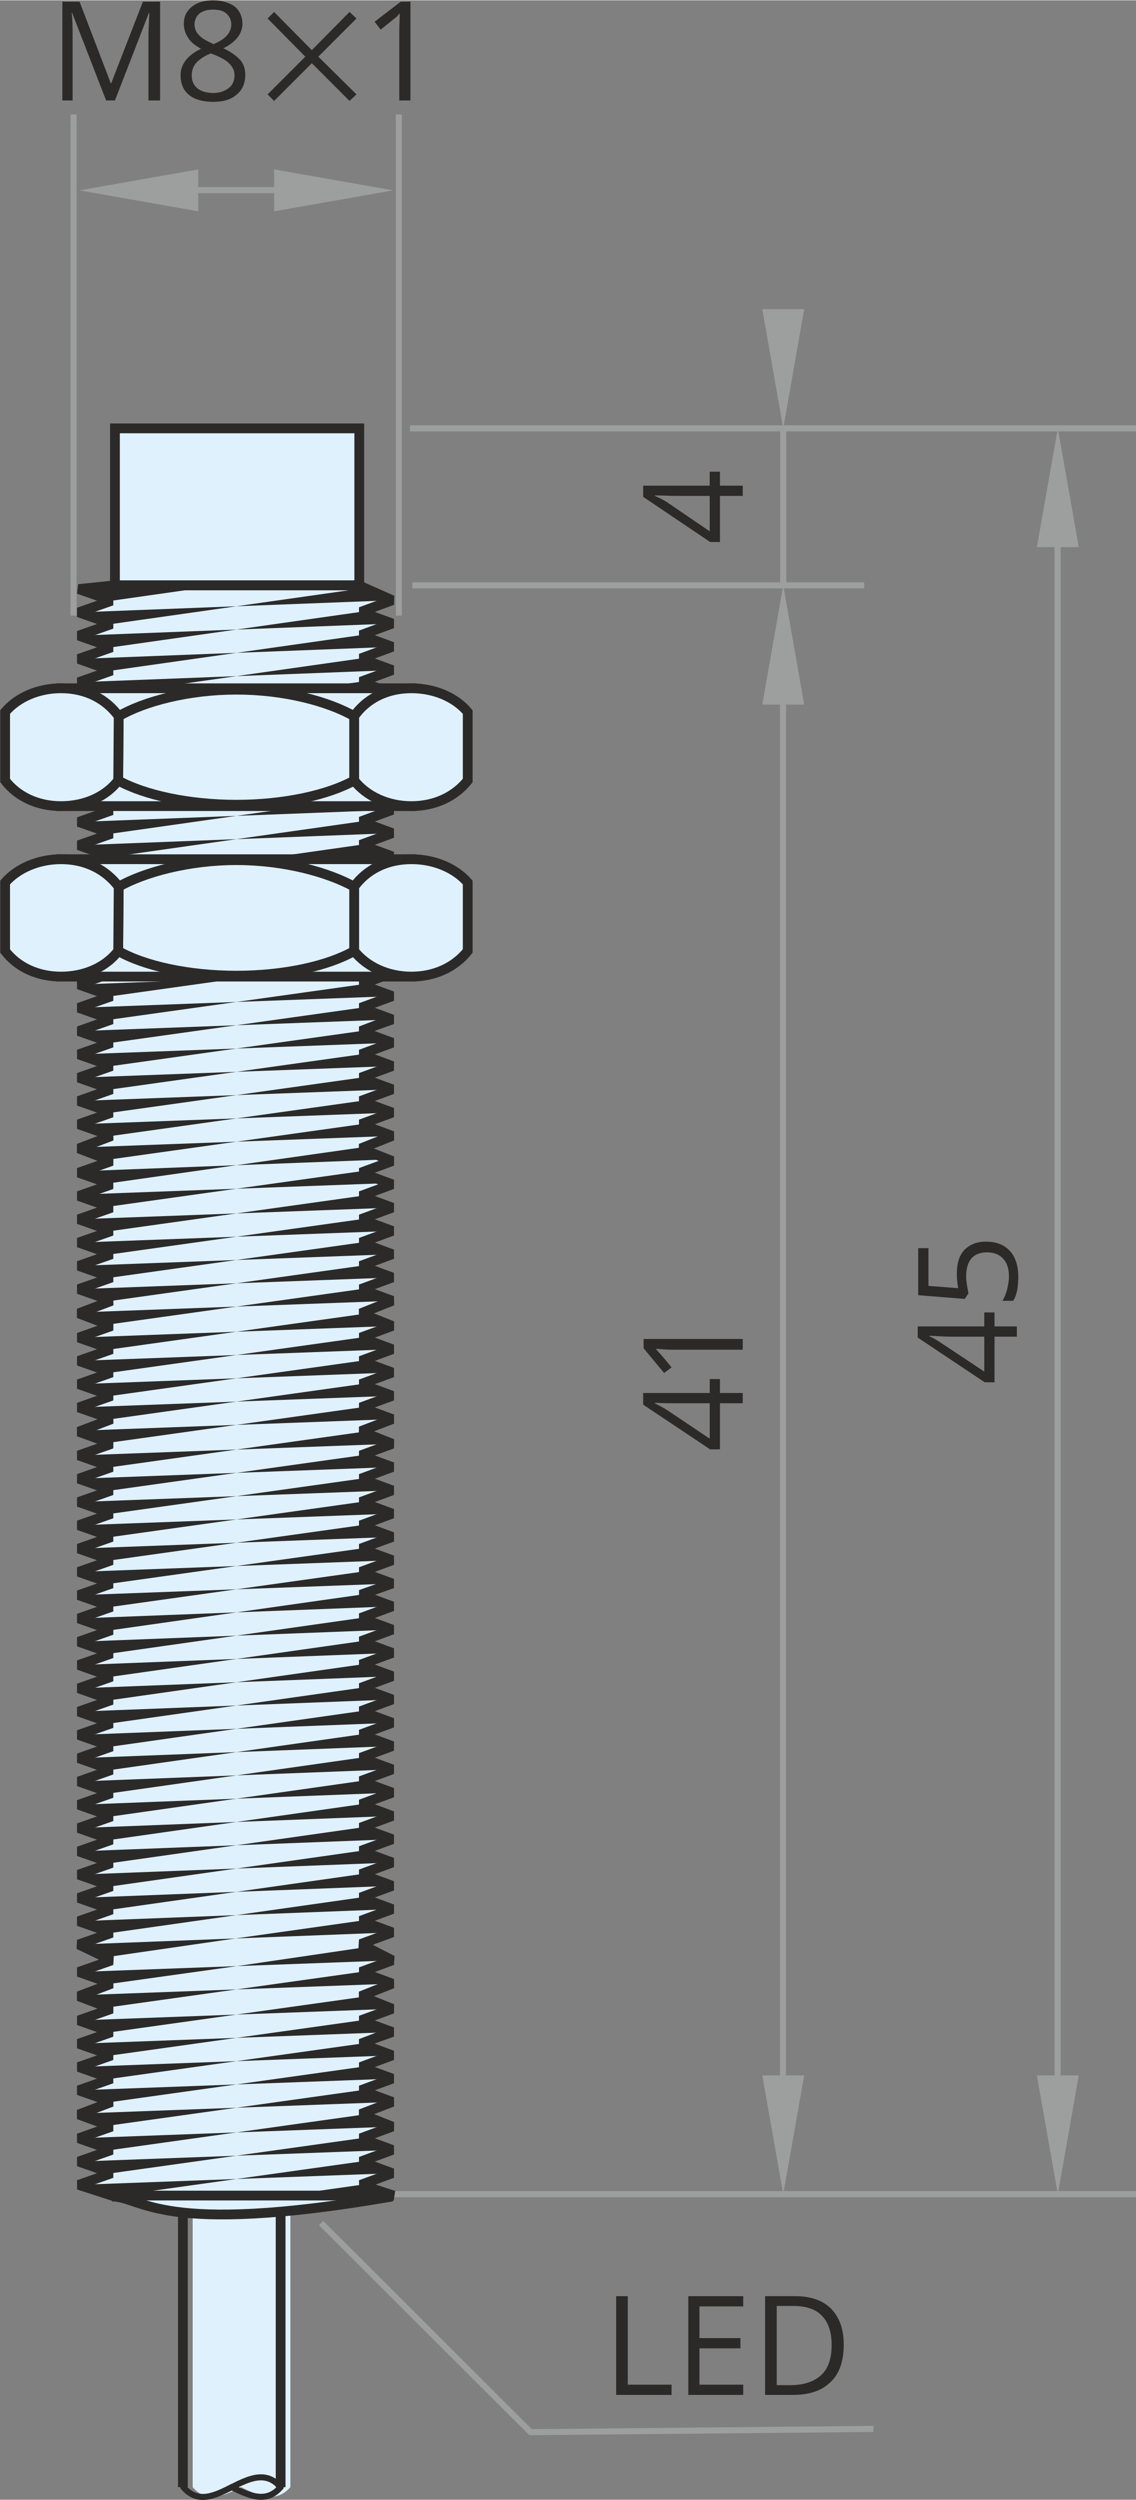 <?xml version="1.0" encoding="UTF-8"?>
<!DOCTYPE svg PUBLIC "-//W3C//DTD SVG 1.1//EN" "http://www.w3.org/Graphics/SVG/1.1/DTD/svg11.dtd">
<!-- Creator: CorelDRAW SE (OEM-Version) -->
<svg xmlns="http://www.w3.org/2000/svg" xml:space="preserve" width="342px" height="752px" version="1.1" style="shape-rendering:geometricPrecision; text-rendering:geometricPrecision; image-rendering:optimizeQuality; fill-rule:evenodd; clip-rule:evenodd"
viewBox="0 0 24.41 53.66"
 xmlns:xlink="http://www.w3.org/1999/xlink">
 <rect x="0" y="0" width="24.41" height="53.66" fill="#808080" stroke="none"/>
 <defs>
  <style type="text/css">
   <![CDATA[
    .str0 {stroke:#2B2A29;stroke-width:0.21;stroke-miterlimit:3.864}
    .str1 {stroke:#9D9E9E;stroke-width:0.13;stroke-miterlimit:3.864}
    .str3 {stroke:#2B2A29;stroke-width:0.21;stroke-linejoin:bevel;stroke-miterlimit:3.864}
    .str2 {stroke:#2B2A29;stroke-width:0.13;stroke-linecap:round;stroke-miterlimit:3.864}
    .fil1 {fill:none}
    .fil0 {fill:#DFF1FD}
    .fil3 {fill:#2B2A29}
    .fil4 {fill:#2B2A29;fill-rule:nonzero}
    .fil2 {fill:#9D9E9E;fill-rule:nonzero}
   ]]>
  </style>
 </defs>
 <g id="Ebene_x0020_1">
  <path class="fil0" d="M4.14 47.51l0 5.88c0.31,0.36 0.68,0.18 1.04,0 0.37,0.18 0.74,0.36 1.06,0l0 -5.94c0.61,-0.06 1.35,-0.16 2.22,-0.31l-0.7 -0.24 0.69 -0.25 -0.69 -0.25 0.69 -0.25 -0.69 -0.25 0.69 -0.25 -0.69 -0.27 0.69 -0.26 -0.69 -0.25 0.69 -0.25 -0.69 -0.25 0.69 -0.25 -0.69 -0.25 0.34 -0.13 0.35 -0.12 -0.69 -0.25 0.69 -0.25 -0.69 -0.27 0.69 -0.27 -0.69 -0.25 0.69 -0.25 -0.69 -0.35 0.69 -0.25 -0.69 -0.25 0.69 -0.25 -0.69 -0.25 0.69 -0.25 -0.69 -0.25 0.69 -0.25 -0.69 -0.25 0.69 -0.25 -0.69 -0.25 0.69 -0.25 -0.69 -0.25 0.69 -0.25 -0.69 -0.25 0.69 -0.25 -0.69 -0.25 0.69 -0.25 -0.69 -0.25 0.69 -0.25 -0.69 -0.25 0.69 -0.25 -0.69 -0.25 0.69 -0.25 -0.69 -0.25 0.69 -0.25 -0.69 -0.25 0.69 -0.25 -0.69 -0.25 0.69 -0.25 -0.69 -0.25 0.69 -0.24 -0.69 -0.25 0.69 -0.25 -0.69 -0.25 0.69 -0.25 -0.69 -0.25 0.69 -0.25 -0.69 -0.25 0.69 -0.25 -0.69 -0.25 0.69 -0.25 -0.69 -0.25 0.69 -0.25 -0.69 -0.27 0.69 -0.26 -0.69 -0.25 0.69 -0.25 -0.69 -0.25 0.69 -0.25 -0.69 -0.25 0.69 -0.25 -0.69 -0.25 0.69 -0.25 -0.69 -0.27 0.69 -0.27 -0.69 -0.25 0.69 -0.25 -0.69 -0.25 0.69 -0.25 -0.69 -0.25 0.69 -0.25 -0.69 -0.25 0.69 -0.25 -0.69 -0.25 0.69 -0.25 -0.69 -0.25 0.69 -0.25 -0.69 -0.27 0.69 -0.27 -0.69 -0.25 0.69 -0.25 -0.69 -0.25 0.69 -0.25 -0.69 -0.25 0.69 -0.25 -0.69 -0.25 0.69 -0.25 -0.69 -0.25 0.34 -0.13 0.35 -0.12 -0.69 -0.25 0.69 -0.25 -0.69 -0.25 0.69 -0.25 -0.69 -0.25 0.69 -0.25 -0.69 -0.25 0.69 -0.25 -0.69 -0.25 0.69 -0.25 -0.69 -0.25 0.69 -0.25 -0.69 -0.25 0.69 -0.25 -0.69 -0.25 0.69 -0.25 -0.69 -0.25 0.69 -0.25 -0.69 -0.25 0.69 -0.25 -0.69 -0.25 0.69 -0.25 -0.69 -0.25 0.69 -0.25 -0.69 -0.25 0.69 -0.25 -0.69 -0.25 0.69 -0.25 -0.69 -0.25 0.69 -0.25 -0.69 -0.25 0.69 -0.25 -0.69 -0.25 0.69 -0.25 -0.69 -0.25 0.69 -0.25 -0.71 -0.32 0 -3.37 -5.25 0 0 3.37 -0.02 0 -0.76 0.08 0.71 0.25 -0.71 0.25 0.71 0.25 -0.71 0.25 0.71 0.25 -0.71 0.25 0.71 0.25 -0.71 0.25 0.71 0.25 -0.71 0.25 0.71 0.25 -0.71 0.25 0.71 0.25 -0.71 0.25 0.71 0.25 -0.71 0.25 0.71 0.25 -0.71 0.25 0.71 0.25 -0.71 0.25 0.71 0.25 -0.71 0.25 0.71 0.25 -0.71 0.25 0.71 0.25 -0.71 0.25 0.71 0.25 -0.71 0.24 0.71 0.25 -0.71 0.25 0.71 0.25 -0.71 0.25 0.71 0.25 -0.71 0.25 0.71 0.25 -0.71 0.25 0.71 0.25 -0.71 0.25 0.71 0.25 -0.71 0.25 0.71 0.25 -0.71 0.25 0.71 0.25 -0.71 0.25 0.71 0.25 -0.71 0.25 0.71 0.25 -0.71 0.27 0.71 0.27 -0.71 0.25 0.71 0.25 -0.71 0.25 0.71 0.25 -0.71 0.25 0.71 0.25 -0.71 0.25 0.71 0.25 -0.71 0.25 0.71 0.25 -0.71 0.25 0.71 0.25 -0.71 0.27 0.71 0.27 -0.71 0.25 0.71 0.25 -0.71 0.25 0.71 0.25 -0.71 0.25 0.71 0.25 -0.71 0.25 0.71 0.25 -0.71 0.27 0.71 0.26 -0.71 0.25 0.71 0.25 -0.71 0.25 0.71 0.25 -0.71 0.25 0.71 0.25 -0.71 0.25 0.71 0.25 -0.71 0.25 0.71 0.25 -0.71 0.25 0.71 0.25 -0.71 0.25 0.71 0.25 -0.71 0.25 0.71 0.25 -0.71 0.25 0.71 0.25 -0.71 0.25 0.71 0.25 -0.71 0.25 0.71 0.25 -0.71 0.25 0.71 0.25 -0.71 0.25 0.71 0.25 -0.71 0.25 0.71 0.25 -0.71 0.25 0.71 0.25 -0.71 0.25 0.71 0.25 -0.71 0.25 0.71 0.25 -0.71 0.25 0.71 0.25 -0.71 0.25 0.71 0.25 -0.71 0.25 0.71 0.25 -0.71 0.25 0.71 0.25 -0.71 0.25 0.71 0.34 -0.71 0.25 0.71 0.25 -0.71 0.27 0.71 0.27 -0.71 0.25 0.71 0.25 -0.71 0.25 0.71 0.25 -0.71 0.25 0.71 0.25 -0.71 0.25 0.71 0.25 -0.71 0.27 0.71 0.26 -0.71 0.25 0.71 0.25 -0.71 0.25 0.71 0.25 -0.71 0.25 0.71 0.24c0.38,0.01 0.64,0.29 1.72,0.37z"/>
  <rect class="fil1 str0" x="2.47" y="9.19" width="5.25" height="3.37"/>
  <g>
   <path class="fil2" d="M5.89 3.63l2.56 0.45 -2.56 0.45 0 -0.9zm-2.61 0.38l3.59 0 0 0.13 -3.59 0 0 -0.13zm0.98 -0.38l0 0.9 -2.55 -0.45 2.55 -0.45z"/>
  </g>
  <line class="fil1 str1" x1="8.57" y1="13.21" x2="8.57" y2= "2.45" />
  <line class="fil1 str1" x1="1.58" y1="13.21" x2="1.58" y2= "2.45" />
  <line class="fil1 str1" x1="8.81" y1="9.19" x2="24.41" y2= "9.19" />
  <line class="fil1 str1" x1="8.86" y1="12.56" x2="18.57" y2= "12.56" />
  <line class="fil1 str1" x1="8.4" y1="47.1" x2="24.41" y2= "47.1" />
  <line class="fil1 str1" x1="16.83" y1="9.19" x2="16.83" y2= "12.56" />
  <g>
   <path class="fil2" d="M16.76 7.62l0 -0.96 0.13 0 0 0.96 -0.13 0zm-0.38 -0.99l0.9 0 -0.45 2.56 -0.45 -2.56z"/>
  </g>
  <g>
   <path class="fil2" d="M22.28 11.74l0.45 -2.55 0.45 2.55 -0.9 0zm0.38 33.79l0 -34.77 0.13 0 0 34.77 -0.13 0zm-0.38 -0.98l0.9 0 -0.45 2.55 -0.45 -2.55z"/>
  </g>
  <g id="Gewinde">
   <polygon class="fil3" points="2.4,12.89 4.72,12.56 7.71,12.56 7.71,12.56 4.71,12.53 1.69,12.64 "/>
   <polygon class="fil3" points="2.4,13.39 7.75,12.63 8.43,12.88 1.69,13.14 "/>
   <polygon class="fil3" points="2.4,13.89 7.75,13.13 8.43,13.38 1.69,13.64 "/>
   <polygon class="fil3" points="2.4,14.39 7.75,13.63 8.43,13.88 1.69,14.14 "/>
   <polygon class="fil3" points="2.4,14.89 7.75,14.13 8.43,14.38 1.69,14.64 "/>
   <polygon class="fil3" points="2.4,15.39 7.75,14.63 8.43,14.88 1.69,15.14 "/>
   <polygon class="fil3" points="2.4,15.89 7.75,15.13 8.43,15.38 1.69,15.64 "/>
   <polygon class="fil3" points="2.4,16.39 7.75,15.63 8.43,15.88 1.69,16.14 "/>
   <polygon class="fil3" points="2.4,16.89 7.75,16.13 8.43,16.38 1.69,16.64 "/>
   <polygon class="fil3" points="2.4,17.39 7.75,16.63 8.43,16.88 1.69,17.14 "/>
   <polygon class="fil3" points="2.4,17.89 7.75,17.13 8.43,17.38 1.69,17.64 "/>
   <polygon class="fil3" points="2.4,18.39 7.75,17.63 8.43,17.88 1.69,18.14 "/>
   <polygon class="fil3" points="2.4,18.89 7.75,18.13 8.43,18.38 1.69,18.64 "/>
   <polygon class="fil3" points="2.4,19.39 7.75,18.63 8.43,18.88 1.69,19.14 "/>
   <polygon class="fil3" points="2.4,19.88 7.75,19.13 8.43,19.38 1.69,19.63 "/>
   <polygon class="fil3" points="2.4,20.38 7.75,19.63 8.43,19.88 1.69,20.13 "/>
   <polygon class="fil3" points="2.4,20.88 7.75,20.13 8.43,20.38 1.69,20.63 "/>
   <polygon class="fil3" points="2.4,21.38 7.75,20.63 8.43,20.88 1.69,21.13 "/>
   <polygon class="fil3" points="2.4,21.88 7.75,21.13 8.43,21.38 1.69,21.63 "/>
   <polygon class="fil3" points="2.4,22.38 7.75,21.63 8.43,21.88 1.69,22.13 "/>
   <polygon class="fil3" points="2.4,22.88 7.75,22.13 8.43,22.38 1.69,22.63 "/>
   <polygon class="fil3" points="2.4,23.38 7.75,22.63 8.43,22.88 1.69,23.13 "/>
   <polygon class="fil3" points="2.4,23.88 7.75,23.13 8.43,23.38 1.69,23.63 "/>
   <polygon class="fil3" points="2.4,24.38 7.75,23.63 8.43,23.88 1.69,24.13 "/>
   <polygon class="fil3" points="2.4,24.88 7.75,24.13 8.43,24.38 1.69,24.63 "/>
   <polygon class="fil3" points="2.4,26.42 7.75,25.67 8.43,25.92 1.69,26.17 "/>
   <polygon class="fil3" points="2.4,26.92 7.75,26.17 8.43,26.42 1.69,26.67 "/>
   <polygon class="fil3" points="2.4,27.42 7.75,26.67 8.43,26.92 1.69,27.17 "/>
   <polygon class="fil3" points="2.4,27.92 7.75,27.17 8.43,27.42 1.69,27.67 "/>
   <polygon class="fil3" points="2.4,28.42 7.75,27.67 8.43,27.92 1.69,28.17 "/>
   <polygon class="fil3" points="2.4,28.96 7.75,28.21 8.43,28.46 1.69,28.71 "/>
   <polygon class="fil3" points="2.4,29.46 7.75,28.71 8.43,28.96 1.69,29.21 "/>
   <polygon class="fil3" points="2.4,29.96 7.75,29.21 8.43,29.46 1.69,29.71 "/>
   <polygon class="fil3" points="2.4,30.46 7.75,29.71 8.43,29.96 1.69,30.21 "/>
   <polygon class="fil3" points="2.4,30.96 7.75,30.21 8.43,30.46 1.69,30.71 "/>
   <polygon class="fil3" points="2.4,25.39 7.75,24.63 8.43,24.88 1.69,25.14 "/>
   <polygon class="fil3" points="2.4,25.89 7.75,25.14 8.43,25.39 1.69,25.64 "/>
   <polygon class="fil3" points="2.4,31.49 7.75,30.74 8.43,30.99 1.69,31.24 "/>
   <polygon class="fil3" points="2.4,31.99 7.75,31.24 8.43,31.49 1.69,31.74 "/>
   <polygon class="fil3" points="2.4,32.49 7.75,31.74 8.43,31.99 1.69,32.24 "/>
   <polygon class="fil3" points="2.4,32.99 7.75,32.24 8.43,32.49 1.69,32.74 "/>
   <polygon class="fil3" points="2.4,33.49 7.75,32.74 8.43,32.99 1.69,33.24 "/>
   <polygon class="fil3" points="2.4,33.99 7.75,33.24 8.43,33.49 1.69,33.74 "/>
   <polygon class="fil3" points="2.4,34.49 7.75,33.74 8.43,33.99 1.69,34.24 "/>
   <polygon class="fil3" points="2.4,34.99 7.75,34.23 8.43,34.48 1.69,34.74 "/>
   <polygon class="fil3" points="2.4,35.49 7.75,34.73 8.43,34.98 1.69,35.24 "/>
   <polygon class="fil3" points="2.4,35.99 7.75,35.23 8.43,35.48 1.69,35.74 "/>
   <polygon class="fil3" points="2.4,36.49 7.75,35.73 8.43,35.98 1.69,36.24 "/>
   <polygon class="fil3" points="2.4,36.99 7.75,36.23 8.43,36.48 1.69,36.74 "/>
   <polygon class="fil3" points="2.4,37.49 7.75,36.73 8.43,36.98 1.69,37.24 "/>
   <polygon class="fil3" points="2.4,37.99 7.75,37.23 8.43,37.48 1.69,37.74 "/>
   <polygon class="fil3" points="2.4,38.49 7.75,37.73 8.43,37.98 1.69,38.24 "/>
   <polygon class="fil3" points="2.4,38.99 7.75,38.23 8.43,38.48 1.69,38.74 "/>
   <polygon class="fil3" points="2.4,39.49 7.75,38.73 8.43,38.98 1.69,39.24 "/>
   <polygon class="fil3" points="2.4,39.99 7.75,39.23 8.43,39.48 1.69,39.74 "/>
   <polygon class="fil3" points="2.4,40.49 7.75,39.73 8.43,39.98 1.69,40.24 "/>
   <polygon class="fil3" points="2.4,40.99 7.75,40.23 8.43,40.48 1.69,40.74 "/>
   <polygon class="fil3" points="2.4,41.49 7.75,40.73 8.43,40.98 1.69,41.24 "/>
   <polygon class="fil3" points="2.37,42 4.99,41.62 7.75,41.23 8.43,41.48 1.69,41.74 "/>
   <polygon class="fil3" points="2.4,42.58 5.19,42.19 7.77,41.81 8.43,42.08 1.69,42.33 "/>
   <polygon class="fil3" points="2.4,43.08 7.75,42.33 8.43,42.58 1.69,42.83 "/>
   <polygon class="fil3" points="2.4,43.62 7.75,42.87 8.43,43.12 1.69,43.37 "/>
   <polygon class="fil3" points="2.4,44.12 7.75,43.37 8.43,43.62 1.69,43.87 "/>
   <polygon class="fil3" points="2.4,44.62 7.75,43.87 8.43,44.12 1.69,44.37 "/>
   <polygon class="fil3" points="2.4,45.12 7.75,44.37 8.43,44.62 1.69,44.87 "/>
   <polygon class="fil3" points="2.4,45.62 7.75,44.87 8.43,45.12 1.69,45.37 "/>
   <polygon class="fil3" points="2.4,46.15 7.75,45.4 8.43,45.65 1.69,45.9 "/>
   <polygon class="fil3" points="2.4,46.65 7.75,45.9 8.43,46.15 1.69,46.4 "/>
   <polygon class="fil3" points="2.4,47.15 7.75,46.4 8.43,46.65 1.69,46.9 "/>
   <polygon class="fil3" points="5.92,47.16 7.75,46.9 8.43,47.15 7.86,47.17 "/>
  </g>
  <path class="fil1 str0" d="M8.43 47.15c-5.03,0.87 -5.36,0 -6.03,0"/>
  <polyline class="fil1 str1" points="6.9,47.72 11.4,52.21 18.77,52.14 "/>
  <line class="fil1 str0" x1="3.93" y1="47.46" x2="3.93" y2= "53.39" />
  <line class="fil1 str0" x1="6.03" y1="47.51" x2="6.03" y2= "53.39" />
  <path class="fil1 str2" d="M3.94 53.39c0.62,0.73 1.46,-0.73 2.09,0"/>
  <path class="fil1 str2" d="M6.03 53.39c-0.31,0.36 -0.68,0.18 -1.05,0"/>
  <polygon class="fil1 str3" points="7.71,12.56 2.46,12.56 1.69,12.64 2.4,12.89 1.69,13.14 2.4,13.39 1.69,13.64 2.4,13.89 1.69,14.14 2.4,14.39 1.69,14.64 2.4,14.89 1.69,15.14 2.4,15.39 1.69,15.64 2.4,15.89 1.69,16.14 2.4,16.39 1.69,16.64 2.4,16.89 1.69,17.14 2.4,17.39 1.69,17.64 2.4,17.89 1.69,18.14 2.4,18.39 1.69,18.64 2.4,18.89 1.69,19.14 2.4,19.39 1.69,19.63 2.4,19.88 1.69,20.13 2.4,20.38 1.69,20.63 2.4,20.88 1.69,21.13 2.4,21.38 1.69,21.63 2.4,21.88 1.69,22.13 2.4,22.38 1.69,22.63 2.4,22.88 1.69,23.13 2.4,23.38 1.69,23.63 2.4,23.88 1.69,24.13 2.4,24.38 1.69,24.65 2.4,24.92 1.69,25.17 2.4,25.42 1.69,25.67 2.4,25.92 1.69,26.17 2.4,26.42 1.69,26.67 2.4,26.92 1.69,27.17 2.4,27.42 1.69,27.67 2.4,27.92 1.69,28.19 2.4,28.46 1.69,28.71 2.4,28.96 1.69,29.21 2.4,29.46 1.69,29.71 2.4,29.96 1.69,30.21 2.4,30.46 1.69,30.73 2.4,30.99 1.69,31.24 2.4,31.49 1.69,31.74 2.4,31.99 1.69,32.24 2.4,32.49 1.69,32.74 2.4,32.99 1.69,33.24 2.4,33.49 1.69,33.74 2.4,33.99 1.69,34.24 2.4,34.49 1.69,34.74 2.4,34.99 1.69,35.24 2.4,35.49 1.69,35.74 2.4,35.99 1.69,36.24 2.4,36.49 1.69,36.74 2.4,36.99 1.69,37.24 2.4,37.49 1.69,37.74 2.4,37.99 1.69,38.24 2.4,38.49 1.69,38.74 2.4,38.99 1.69,39.24 2.4,39.49 1.69,39.74 2.4,39.99 1.69,40.24 2.4,40.49 1.69,40.74 2.4,40.99 1.69,41.24 2.4,41.49 1.69,41.74 2.4,42.08 1.69,42.33 2.4,42.58 1.69,42.85 2.4,43.12 1.69,43.37 2.4,43.62 1.69,43.87 2.4,44.12 1.69,44.37 2.4,44.62 1.69,44.87 2.4,45.12 1.69,45.39 2.4,45.65 1.69,45.9 2.4,46.15 1.69,46.4 2.4,46.65 1.69,46.9 2.4,47.13 8.46,47.13 7.75,46.9 8.43,46.65 7.75,46.4 8.43,46.15 7.75,45.9 8.43,45.65 7.75,45.38 8.43,45.12 7.75,44.87 8.43,44.62 7.75,44.37 8.43,44.12 7.75,43.87 8.09,43.74 8.43,43.62 7.75,43.37 8.43,43.12 7.75,42.85 8.43,42.58 7.75,42.33 8.43,42.08 7.75,41.73 8.43,41.48 7.75,41.23 8.43,40.98 7.75,40.73 8.43,40.48 7.75,40.23 8.43,39.98 7.75,39.73 8.43,39.48 7.75,39.23 8.43,38.98 7.75,38.73 8.43,38.48 7.75,38.23 8.43,37.98 7.75,37.73 8.43,37.48 7.75,37.23 8.43,36.98 7.75,36.73 8.43,36.48 7.75,36.23 8.43,35.98 7.75,35.73 8.43,35.48 7.75,35.23 8.43,34.98 7.75,34.73 8.43,34.48 7.75,34.23 8.43,33.99 7.75,33.74 8.43,33.49 7.75,33.24 8.43,32.99 7.75,32.74 8.43,32.49 7.75,32.24 8.43,31.99 7.75,31.74 8.43,31.49 7.75,31.24 8.43,30.99 7.75,30.72 8.43,30.46 7.75,30.21 8.43,29.96 7.75,29.71 8.43,29.46 7.75,29.21 8.43,28.96 7.75,28.71 8.43,28.46 7.75,28.19 8.43,27.92 7.75,27.67 8.43,27.42 7.75,27.17 8.43,26.92 7.75,26.67 8.43,26.42 7.75,26.17 8.43,25.92 7.75,25.67 8.43,25.42 7.75,25.17 8.43,24.92 7.75,24.65 8.43,24.38 7.75,24.13 8.43,23.88 7.75,23.63 8.43,23.38 7.75,23.13 8.43,22.88 7.75,22.63 8.43,22.38 7.75,22.13 8.09,22 8.43,21.88 7.75,21.63 8.43,21.38 7.75,21.13 8.43,20.88 7.75,20.63 8.43,20.38 7.75,20.13 8.43,19.88 7.75,19.63 8.43,19.38 7.75,19.13 8.43,18.88 7.75,18.63 8.43,18.38 7.75,18.13 8.43,17.88 7.75,17.63 8.43,17.38 7.75,17.13 8.43,16.88 7.75,16.63 8.43,16.38 7.75,16.13 8.43,15.88 7.75,15.63 8.43,15.38 7.75,15.13 8.43,14.88 7.75,14.63 8.43,14.38 7.75,14.13 8.43,13.88 7.75,13.63 8.43,13.38 7.75,13.13 8.43,12.88 "/>
  <g>
   <g id="Mutter">
    <polygon class="fil0 str0" points="8.84,17.3 1.31,17.3 1.31,14.77 8.84,14.77 "/>
    <path class="fil0 str0" d="M7.61 16.75c0.27,0.34 0.72,0.55 1.23,0.55 0.51,0 0.94,-0.21 1.21,-0.55l0 -1.47c-0.27,-0.32 -0.72,-0.51 -1.21,-0.51 -0.54,0 -0.97,0.23 -1.23,0.6l0 1.38z"/>
    <path class="fil0 str0" d="M2.54 16.75c0.56,0.31 1.51,0.52 2.54,0.52 1.03,0 1.97,-0.21 2.53,-0.52l0 -1.38c-0.56,-0.32 -1.5,-0.57 -2.53,-0.57 -1.03,0 -1.98,0.25 -2.53,0.57l-0.01 1.38z"/>
    <path class="fil0 str0" d="M2.54 16.75c-0.26,0.34 -0.71,0.55 -1.23,0.55 -0.51,0 -0.94,-0.21 -1.2,-0.55l0 -1.47c0.27,-0.32 0.72,-0.51 1.2,-0.51 0.54,0 0.97,0.23 1.24,0.6l-0.01 1.38z"/>
   </g>
   <g id="Mutter_0">
    <polygon class="fil0 str0" points="8.84,20.96 1.31,20.96 1.31,18.44 8.84,18.44 "/>
    <path class="fil0 str0" d="M7.61 20.41c0.27,0.34 0.72,0.55 1.23,0.55 0.51,0 0.94,-0.21 1.21,-0.55l0 -1.47c-0.27,-0.31 -0.72,-0.5 -1.21,-0.5 -0.54,0 -0.97,0.23 -1.23,0.59l0 1.38z"/>
    <path class="fil0 str0" d="M2.54 20.41c0.56,0.32 1.51,0.53 2.54,0.53 1.03,0 1.97,-0.21 2.53,-0.53l0 -1.38c-0.56,-0.31 -1.5,-0.57 -2.53,-0.57 -1.03,0 -1.98,0.26 -2.53,0.57l-0.01 1.38z"/>
    <path class="fil0 str0" d="M2.54 20.41c-0.26,0.34 -0.71,0.55 -1.23,0.55 -0.51,0 -0.94,-0.21 -1.2,-0.55l0 -1.47c0.27,-0.31 0.72,-0.5 1.2,-0.5 0.54,0 0.97,0.23 1.24,0.59l-0.01 1.38z"/>
   </g>
  </g>
  <g>
   <path class="fil2" d="M16.38 15.12l0.45 -2.56 0.45 2.56 -0.9 0zm0.38 30.41l0 -31.4 0.13 0 0 31.4 -0.13 0zm-0.38 -0.98l0.9 0 -0.45 2.55 -0.45 -2.55z"/>
  </g>
  <path class="fil4" d="M2.28 2.15l-0.73 -1.88 -0.01 0c0.02,0.15 0.02,0.33 0.02,0.53l0 1.35 -0.22 0 0 -2.12 0.37 0 0.67 1.75 0.01 0 0.68 -1.75 0.37 0 0 2.12 -0.25 0 0 -1.37c0,-0.15 0.01,-0.32 0.02,-0.51l-0.01 0 -0.73 1.88 -0.19 0z"/>
  <path id="1" class="fil4" d="M4.58 0c0.19,0 0.34,0.05 0.46,0.13 0.11,0.09 0.17,0.22 0.17,0.38 0,0.1 -0.04,0.2 -0.1,0.28 -0.07,0.09 -0.17,0.17 -0.31,0.24 0.17,0.08 0.29,0.17 0.37,0.26 0.07,0.09 0.1,0.19 0.1,0.31 0,0.18 -0.06,0.32 -0.18,0.42 -0.12,0.11 -0.29,0.16 -0.51,0.16 -0.22,0 -0.4,-0.05 -0.52,-0.15 -0.12,-0.1 -0.18,-0.24 -0.18,-0.42 0,-0.24 0.15,-0.43 0.44,-0.57 -0.13,-0.07 -0.23,-0.15 -0.28,-0.24 -0.06,-0.09 -0.09,-0.19 -0.09,-0.3 0,-0.15 0.06,-0.27 0.17,-0.36 0.11,-0.09 0.26,-0.14 0.46,-0.14zm-0.46 1.62c0,0.11 0.04,0.2 0.12,0.27 0.08,0.06 0.19,0.1 0.34,0.1 0.14,0 0.25,-0.04 0.34,-0.11 0.08,-0.06 0.12,-0.16 0.12,-0.27 0,-0.1 -0.04,-0.18 -0.12,-0.26 -0.07,-0.07 -0.2,-0.14 -0.39,-0.21 -0.15,0.06 -0.25,0.13 -0.32,0.21 -0.06,0.07 -0.09,0.16 -0.09,0.27zm0.45 -1.42c-0.12,0 -0.21,0.03 -0.28,0.08 -0.07,0.06 -0.11,0.14 -0.11,0.24 0,0.08 0.03,0.16 0.09,0.22 0.06,0.07 0.16,0.13 0.32,0.2 0.14,-0.06 0.23,-0.12 0.29,-0.19 0.06,-0.07 0.09,-0.15 0.09,-0.23 0,-0.1 -0.04,-0.18 -0.11,-0.24 -0.07,-0.06 -0.16,-0.08 -0.29,-0.08z"/>
  <polygon id="2" class="fil4" points="7.51,2.16 6.7,1.35 5.89,2.16 5.75,2.02 6.56,1.21 5.75,0.39 5.89,0.25 6.7,1.07 7.51,0.25 7.66,0.39 6.84,1.21 7.66,2.02 "/>
  <path id="3" class="fil4" d="M8.82 2.15l-0.24 0 0 -1.51c0,-0.13 0.01,-0.25 0.01,-0.36 -0.02,0.02 -0.04,0.04 -0.06,0.07 -0.03,0.02 -0.14,0.11 -0.35,0.28l-0.13 -0.17 0.56 -0.43 0.21 0 0 2.12z"/>
  <path class="fil4" d="M15.47 29.6l0 0.3 0.49 0 0 0.22 -0.49 0 0 0.99 -0.21 0 -1.44 -0.96 0 -0.25 1.43 0 0 -0.3 0.22 0zm-0.22 0.52l-0.71 0c-0.14,0 -0.29,0 -0.47,-0.01l0 0.01c0.1,0.05 0.17,0.09 0.24,0.13l0.94 0.63 0 -0.76z"/>
  <path id="1" class="fil4" d="M15.96 28.74l0 0.23 -1.52 0c-0.12,0 -0.24,-0.01 -0.35,-0.02 0.02,0.02 0.04,0.05 0.06,0.07 0.02,0.02 0.12,0.13 0.28,0.33l-0.16 0.12 -0.44 -0.53 0 -0.2 2.13 0z"/>
  <path class="fil4" d="M15.47 10.12l0 0.3 0.49 0 0 0.22 -0.49 0 0 0.99 -0.21 0 -1.44 -0.97 0 -0.24 1.43 0 0 -0.3 0.22 0zm-0.22 0.52l-0.71 0c-0.14,0 -0.29,-0.01 -0.47,-0.01l0 0.01c0.1,0.04 0.17,0.08 0.24,0.12l0.94 0.64 0 -0.76z"/>
  <path class="fil4" d="M21.37 28.17l0 0.3 0.48 0 0 0.22 -0.48 0 0 0.98 -0.21 0 -1.44 -0.96 0 -0.24 1.43 0 0 -0.3 0.22 0zm-0.22 0.52l-0.71 0c-0.14,0 -0.29,-0.01 -0.47,-0.02l0 0.01c0.1,0.05 0.17,0.09 0.23,0.13l0.95 0.63 0 -0.75z"/>
  <path id="1" class="fil4" d="M20.56 27.34c0,-0.22 0.05,-0.39 0.16,-0.51 0.12,-0.12 0.27,-0.18 0.46,-0.18 0.22,0 0.39,0.06 0.52,0.2 0.12,0.13 0.18,0.32 0.18,0.55 0,0.23 -0.03,0.4 -0.11,0.52l-0.23 0c0.04,-0.06 0.07,-0.14 0.1,-0.24 0.02,-0.09 0.04,-0.19 0.04,-0.28 0,-0.17 -0.04,-0.29 -0.12,-0.38 -0.08,-0.09 -0.2,-0.14 -0.35,-0.14 -0.3,0 -0.45,0.18 -0.45,0.52 0,0.09 0.02,0.21 0.05,0.36l-0.08 0.12 -1 -0.08 0 -1.01 0.22 0 0 0.81 0.64 0.05c-0.02,-0.1 -0.03,-0.21 -0.03,-0.31z"/>
  <polygon class="fil4" points="13.24,51.41 13.24,49.29 13.49,49.29 13.49,51.19 14.43,51.19 14.43,51.41 "/>
  <polygon id="1" class="fil4" points="15.97,51.41 14.79,51.41 14.79,49.29 15.97,49.29 15.97,49.51 15.03,49.51 15.03,50.19 15.91,50.19 15.91,50.41 15.03,50.41 15.03,51.19 15.97,51.19 "/>
  <path id="2" class="fil4" d="M18.13 50.33c0,0.35 -0.09,0.62 -0.28,0.8 -0.19,0.19 -0.46,0.28 -0.82,0.28l-0.59 0 0 -2.12 0.65 0c0.33,0 0.59,0.09 0.77,0.27 0.18,0.19 0.27,0.44 0.27,0.77zm-0.26 0.01c0,-0.28 -0.07,-0.49 -0.21,-0.63 -0.13,-0.14 -0.34,-0.21 -0.61,-0.21l-0.36 0 0 1.7 0.3 0c0.29,0 0.51,-0.08 0.66,-0.22 0.15,-0.14 0.22,-0.36 0.22,-0.64z"/>
 </g>
</svg>
